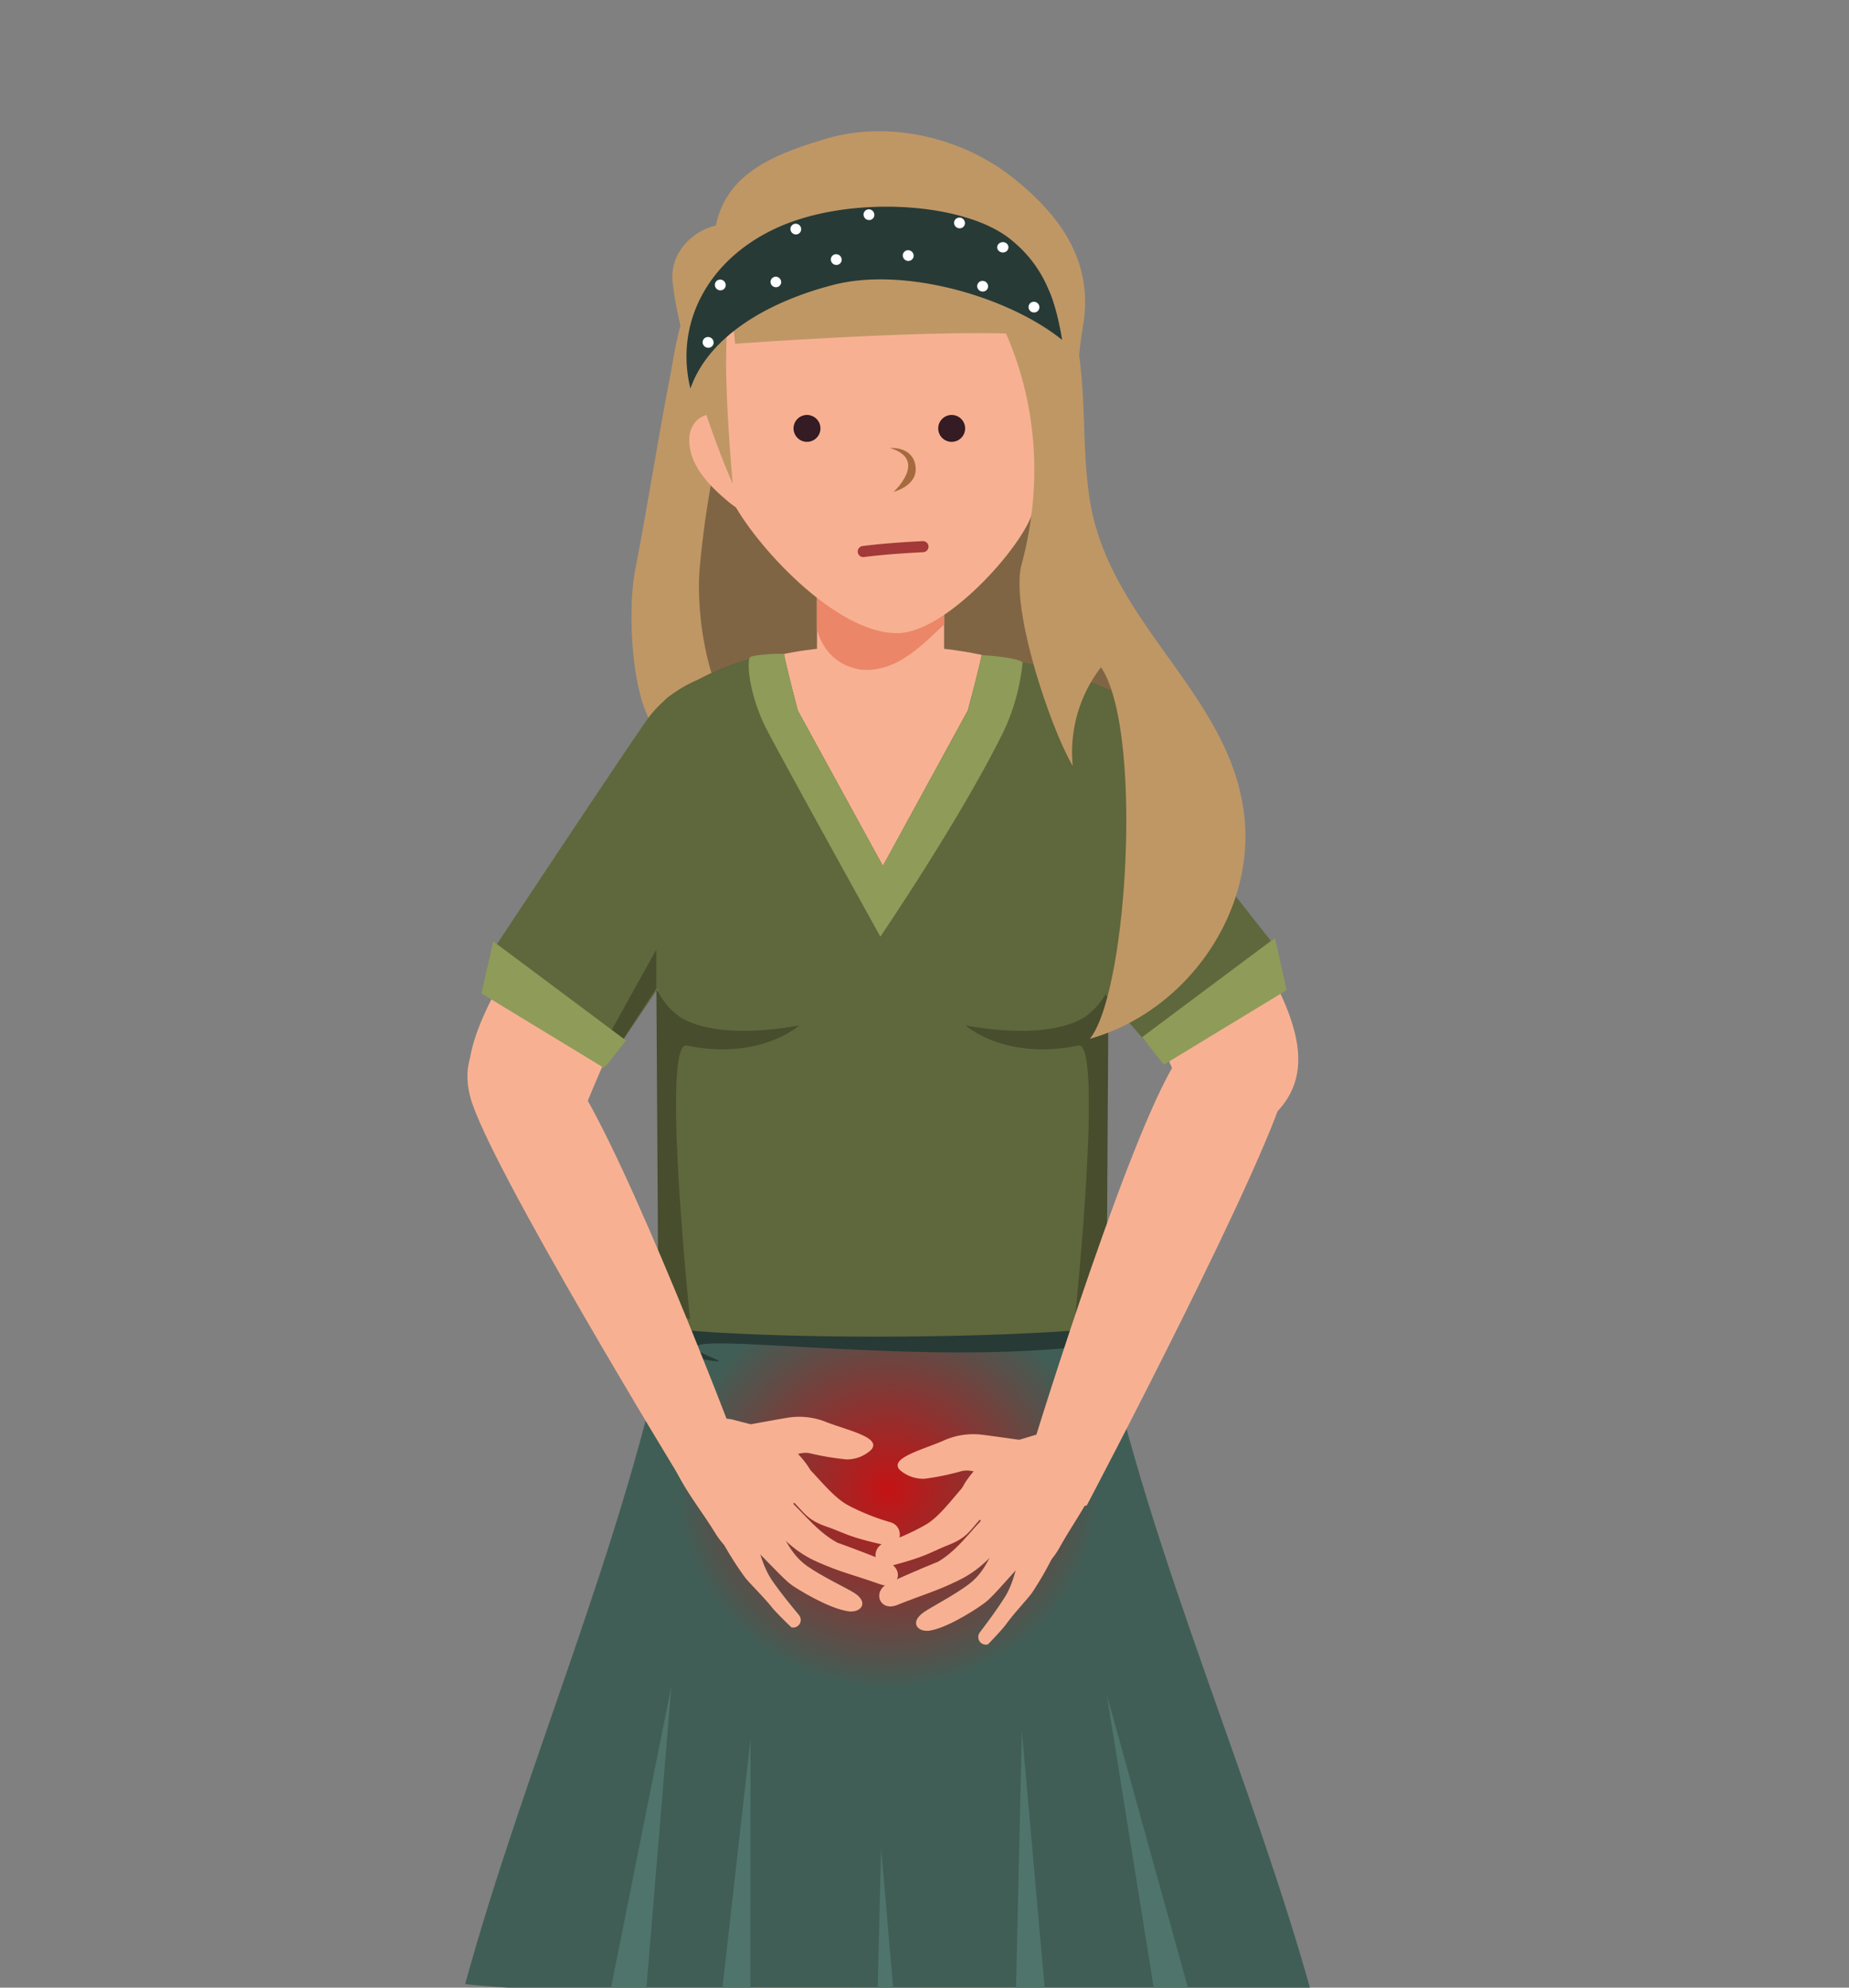 <svg id="Layer_1" data-name="Layer 1" xmlns="http://www.w3.org/2000/svg" xmlns:xlink="http://www.w3.org/1999/xlink" viewBox="0 0 400 430"><rect x="0" y="0" width="400" height="430" fill="#808080" stroke="none"/><defs><style>.cls-1,.cls-17{fill:none;}.cls-2{clip-path:url(#clip-path);}.cls-3{fill:#f7b192;}.cls-4{fill:#405e56;}.cls-5{fill:url(#radial-gradient);}.cls-6{fill:#4f746b;}.cls-7{fill:#273a36;}.cls-8{fill:#806544;}.cls-9{fill:#bf9765;}.cls-10{fill:#eb8669;}.cls-11{fill:#5f673c;}.cls-12{fill:#474d2d;}.cls-13{fill:#8f9b59;}.cls-14{fill:#341b24;}.cls-15{fill:#a56b3f;fill-rule:evenodd;}.cls-16{fill:#fff;}.cls-17{stroke:#a33939;stroke-linecap:round;stroke-linejoin:round;stroke-width:2.4px;}</style><clipPath id="clip-path"><rect class="cls-1" y="3.76" width="400" height="426.24"/></clipPath><radialGradient id="radial-gradient" cx="3.09" cy="322.27" r="43.2" gradientTransform="translate(188.9) scale(1.06 1)" gradientUnits="userSpaceOnUse"><stop offset="0" stop-color="#e60004" stop-opacity="0.8"/><stop offset="1" stop-color="#e60004" stop-opacity="0"/></radialGradient></defs><g class="cls-2"><path class="cls-3" d="M224,150.75c-13,8-5.91,20.39,1.18,38,5.65,14,18.33,20.17,25.83,36.49s9,28.25,22.5,17.78c13.08-10.17,7.19-24-5.81-44.38S237,142.73,224,150.75Z"/><path class="cls-3" d="M158.18,154.3c13,8,5.91,20.4-1.18,38-5.65,14-18.32,20.17-25.83,36.5s-9,28.24-22.49,17.78c-13.09-10.18-7.2-24,5.81-44.39S145.21,146.29,158.18,154.3Z"/><path class="cls-3" d="M196.76,425.6l-1-110.23s22.15-1.64,33.41-2.81c35.72-3.73-4,98.42-3.54,107.93C226.19,432.32,199.18,439.18,196.76,425.6Z"/><path class="cls-3" d="M186.07,425.6l1-110.23s-22.15-1.64-33.4-2.81c-35.72-3.73,4,98.42,3.53,107.93C156.64,432.32,183.64,439.18,186.07,425.6Z"/><path class="cls-4" d="M159.13,265.89c-4.28.26-8.21,4.12-10.63,8.72s-3.52,9.88-4.61,15c-9.8,46.54-30.46,93.19-43.26,139.6,3.85.63,17.05,1.11,20.91,1.72-.66,2.21-1.34,4.4-2,6.6q8.28,1,16.59,1.86-.54,2.94-1.09,5.88,8.26.79,16.55,1.53l-.39,4.87q7.29.5,14.59.79c-.05,1.27-.09,2.54-.14,3.81,5.47.53,47.6.19,51.57,0l-.15-3.81q7.3-.3,14.6-.79c-.14-1.62-.27-3.24-.4-4.87q8.3-.73,16.56-1.53c-.37-2-.73-3.92-1.1-5.88q8.32-.9,16.59-1.86c-.68-2.2-1.35-4.39-2-6.6,3.86-.61,18.81,1.82,22.65,1.19-12.8-46.41-35.2-96-45-142.51-1.08-5.16-2.2-10.44-4.61-15s-6.35-8.46-10.63-8.72Q191.41,266.46,159.13,265.89Z"/><path class="cls-5" d="M146.28,322.27c0-23.85,20.55-43.2,45.91-43.2s45.91,19.35,45.91,43.2-20.56,43.19-45.91,43.19S146.28,346.13,146.28,322.27Z"/><polygon class="cls-6" points="127.06 455.67 145.24 364.75 137.24 461.49 127.06 455.67"/><polygon class="cls-6" points="151.98 468.3 162.37 376.16 162.27 477.65 151.98 468.3"/><polygon class="cls-6" points="188.32 492.64 190.61 399.94 199.39 501.05 188.32 492.64"/><polygon class="cls-6" points="218.96 467.19 221.06 374.49 230.04 475.57 218.96 467.19"/><polygon class="cls-6" points="254.09 458.13 239.42 366.57 266.5 464.38 254.09 458.13"/><path class="cls-7" d="M239.14,290.6l-.21-1c-1.08-5.16-2.2-10.44-4.61-15s-6.35-8.46-10.63-8.72q-32.28.57-64.56,0c-4.28.26-8.21,4.12-10.63,8.72s-3.52,9.88-4.61,15c-.2,1-.41,1.93-.62,2.9,3.82.57,15.1,3,11.51,1.53C133.44,285.28,198.42,296.92,239.14,290.6Z"/><path class="cls-8" d="M169.49,63.25c-18.63,21.38-31.13,59.08-24.45,86.24,2.19,8.92,6.71,18.59,15.89,21.62,5.2,1.71,10.91.93,16.35.12,19.11-2.84,38.45-5.73,56.24-12.86,7.62-3.05,12.08-4.3,13.18-12,.67-4.67-1.52-9.33-4.43-13.17s-6.72-.19-9-4.41c-10.64-19.38,4-51.15-8.38-69.58C221.48,54.16,175.54,56.32,169.49,63.25Z"/><path class="cls-9" d="M165.91,67.92c-8.76,15.77-12.78,36.52-14.49,54.36-1,10.43,1.53,26.87,8.33,35.18a26,26,0,0,0,18.94,9.22,29.49,29.49,0,0,1-18.77,2.93,27.73,27.73,0,0,1-19.66-14.4c-3.74-7.52-4.43-23.72-2.85-31.87,2.45-12.62,4.9-28.16,7.34-40.78,1.5-7.71,2.35-16.66,7.85-23C155.29,56.44,165.91,67.92,165.91,67.92Z"/><path class="cls-3" d="M155.16,150.23c0,14.15,35.32,43.93,35.32,43.93s35.33-29.78,35.33-43.93S155.16,136.07,155.16,150.23Z"/><rect class="cls-3" x="176.73" y="104.98" width="27.5" height="56.66" transform="translate(380.97 266.62) rotate(180)"/><path class="cls-10" d="M185.78,144.81c-5.42-1.12-7.88-4.68-9.05-8.58V105h27.5v30.15C200,138.93,194,145.91,185.78,144.81Z"/><path class="cls-11" d="M253.32,162.94c-.54-2.54.75-6.1-1.3-7.38-13.1-8.23-26.32-12-39.65-13.88-.63,3.22-3,12-3,12L191,187.32l-18.4-33.6s-2.41-9.05-3-12.27c-5.06.34-11.79,1-24.88,9.22-2,1.29-6.76,9.73-7.31,12.27-.46,2.12.42,4.29,1.32,6.22,3.49,7.42,4,25,4,25-1.07,33.13.38,67.65-.29,93.07,0,0,14.7,1.94,47.3,1.94s49.85-1.94,49.85-1.94c-.47-27.6-1.46-63,2.08-92.67,0,0,6.9-18,10.38-25.39C252.91,167.23,253.78,165.06,253.32,162.94Z"/><path class="cls-12" d="M142,213.82a15.43,15.43,0,0,0,5.09,6.19c8.73,5.45,25.82,1.81,25.82,1.81s-8.36,7.64-24.36,4.37c-5.58-1.14.73,59.28.73,59.28l-6.86-3Z"/><path class="cls-12" d="M239.8,213.82a15.43,15.43,0,0,1-5.09,6.19c-8.73,5.45-25.82,1.81-25.82,1.81s8.36,7.64,24.37,4.37c5.57-1.14-.73,59.28-.73,59.28l6.86-3Z"/><path class="cls-11" d="M163.05,145.34a25.35,25.35,0,0,0-23.6,11.11c-9.17,13.34-33.46,50.1-33.46,50.1s1.2,7.54,4.34,8.36c6.91,1.82,20.39,16.15,20.39,16.15s26.71-39.86,29.42-42.39S176.22,145.4,163.05,145.34Z"/><path class="cls-3" d="M222.37,316.27s19.8-65,31-84.9c12.13-19.73,28.16-13.61,25.25,1.86s-43.52,92.46-43.52,92.46C230.62,326.67,220.53,321.2,222.37,316.27Z"/><path class="cls-11" d="M219,147.43s16.58.27,24.93,14.08,31.69,42.9,31.69,42.9,1.73,9.08-.76,11.19c-4,3.42-24.12,13-24.12,13s-27.45-30.44-27.45-37.11C223.29,187.93,205.84,146.78,219,147.43Z"/><polygon class="cls-12" points="131.06 225.1 141.97 205.46 141.97 213.82 130.72 231.06 131.06 225.1"/><polygon class="cls-13" points="106.69 203.64 104.15 214.91 130.72 231.06 135.43 225.1 106.69 203.64"/><polygon class="cls-13" points="275.81 202.91 278.35 214.19 251.78 230.33 247.08 224.37 275.81 202.91"/><path class="cls-13" d="M165.77,157.63c3.4,6.64,24.68,45,24.68,45s17.13-25.11,26.64-44.34a45.41,45.41,0,0,0,4.13-15c-1-.92-6.65-1.48-8.85-1.55-.63,3.22-3,12-3,12L191,187.32l-18.4-33.6s-2.41-9.05-3-12.27c-2.69-.1-7.23.34-7.41.79C161.47,143.84,162.37,151,165.77,157.63Z"/><path class="cls-3" d="M158.7,310.86s-22.56-59.33-34.22-77.2C112,216,98,223.08,101.73,237.31s45.75,83,45.75,83C151.69,321,160.72,315.34,158.7,310.86Z"/><path class="cls-3" d="M238.26,317.76c-1.73,6-5.75,11.16-8.82,16.64-1.24,2.23-2.93,4.74-5.49,4.93a7.76,7.76,0,0,1-4-1.25c-4-2.14-6.08-9-11.15-12-3.56-2.11,1.65-7.63,3.25-9.33,3.91-4.12,5.5-4.38,12.22-6.4a6.59,6.59,0,0,1,2.89-.29C230.91,310.71,239.71,312.67,238.26,317.76Z"/><path class="cls-3" d="M213.82,327.07c-3.77,3-3.52,5.15-8.52,7.12-4.24,1.68-4.62,2.49-13,4.67-3.12.81-4.08-3.84-1.09-5A48.48,48.48,0,0,0,200,330c4-2.15,7.51-8.15,10.88-10.82C213.08,317.39,216.09,325.28,213.82,327.07Z"/><path class="cls-3" d="M219.12,331.87c-4.65,4.72-6.85,7.62-11.7,10-5.25,2.55-7.16,2.88-13.33,5.35-3.82,1.53-5.53-3-1.83-4.74,5.54-2.58,10.7-4.63,10.7-4.63,5.2-3.09,8.1-8.54,12.78-12.2C218.88,323.15,222.38,328.57,219.12,331.87Z"/><path class="cls-3" d="M222.81,336.54c-4.55,4.47-7.48,8.45-9.7,10.15-1,.79-7.38,5.18-11.78,6.05-2.66.52-4.77-1.64-1.49-3.95,1.55-1.09,6.59-3.67,9.84-6.13,4.61-3.49,4.87-8.7,8.93-12.68C221.33,327.31,225.55,333.85,222.81,336.54Z"/><path class="cls-3" d="M229,334.17a72.47,72.47,0,0,1-5.63,10.24c-.67,1.08-3.95,4.52-5.63,6.86-.9,1.27-4,4.46-4,4.46a1.64,1.64,0,0,1-1.77-2.57c1.1-1.5,3.25-4.24,5.39-7.61,3-4.78,2.93-11.11,5.26-16.15C224.21,326,230.58,330.76,229,334.17Z"/><path class="cls-3" d="M218.57,321.66c-4.9-2.32-8.06-4-10.5-3.41a57.85,57.85,0,0,1-8,1.66,7.69,7.69,0,0,1-5.42-1.91c-2.32-2.5,4.6-4.27,9.27-6.25a15.62,15.62,0,0,1,8.66-1.35c3,.37,13.27,1.85,13.27,1.85Z"/><path class="cls-3" d="M145,315.11c2,5.92,6.25,10.91,9.55,16.27,1.35,2.18,3.15,4.62,5.71,4.7a7.63,7.63,0,0,0,4-1.4c3.93-2.31,5.68-9.21,10.6-12.41,3.46-2.24-2-7.56-3.67-9.19-4.09-4-5.69-4.15-12.49-5.91a6.62,6.62,0,0,0-2.9-.17C152,307.76,143.31,310.08,145,315.11Z"/><path class="cls-3" d="M169.83,323.44c3.91,2.82,3.75,5,8.83,6.77,4.32,1.5,4.73,2.3,13.2,4.14,3.16.69,3.91-4,.87-5a48.69,48.69,0,0,1-8.91-3.52c-4.11-2-7.87-7.85-11.35-10.38C170.13,313.73,167.48,321.73,169.83,323.44Z"/><path class="cls-3" d="M164.75,328.43c4.86,4.54,7.19,7.34,12.15,9.51,5.35,2.34,7.27,2.6,13.55,4.81,3.88,1.38,5.39-3.21,1.62-4.8-5.66-2.37-10.91-4.2-10.91-4.2-5.33-2.88-8.47-8.21-13.3-11.68C164.6,319.72,161.34,325.27,164.75,328.43Z"/><path class="cls-3" d="M161.27,333.25c4.76,4.29,7.86,8.15,10.15,9.76,1.07.74,7.61,4.88,12.05,5.57,2.68.42,4.69-1.83,1.3-4-1.59-1-6.74-3.41-10.1-5.74-4.77-3.3-5.26-8.5-9.5-12.3C162.33,324,158.42,330.68,161.27,333.25Z"/><path class="cls-3" d="M155,331.13a72.64,72.64,0,0,0,6.08,10c.73,1.05,4.15,4.36,5.93,6.63,1,1.23,4.18,4.29,4.18,4.29a1.64,1.64,0,0,0,1.66-2.64c-1.17-1.45-3.45-4.1-5.74-7.38-3.24-4.66-3.42-11-6-15.93C159.39,322.77,153.25,327.79,155,331.13Z"/><path class="cls-3" d="M164.84,318.22c4.79-2.51,7.87-4.36,10.33-3.83a58.68,58.68,0,0,0,8,1.34,7.71,7.71,0,0,0,5.33-2.12c2.2-2.59-4.79-4.09-9.55-5.88a15.59,15.59,0,0,0-8.71-1c-2.95.49-13.18,2.38-13.18,2.38Z"/><path class="cls-3" d="M215.73,110.86a9,9,0,0,0,5.93-.84,18.84,18.84,0,0,0,4.68-3.55c3.7-3.56,7.08-8,6.61-12.94a6.17,6.17,0,0,0-2.23-4.41,6.6,6.6,0,0,0-6.14-.6,9.92,9.92,0,0,0-4.59,4Z"/><path class="cls-3" d="M167.77,111.81a9.06,9.06,0,0,1-6-.6,20.41,20.41,0,0,1-5-3.36c-4-3.41-7.72-7.73-7.65-12.66A5.81,5.81,0,0,1,151,90.71a6.47,6.47,0,0,1,6.07-.85A10.59,10.59,0,0,1,162,93.63Z"/><path class="cls-3" d="M223.54,110c.91-14.79,4.81-23.47,7.1-32,1.61-6.43,3.07-17.38-5.54-26.85-8.52-9.83-29.13-15.1-47.58-10S145,59.55,147.78,70.81c1.42,6.74,6.75,13,8.29,19.9,1.28,5.79-.44,11.66,2.16,17.26,4.82,9.65,22.62,29.29,36.07,29C205.3,136.77,222.75,116.43,223.54,110Z"/><path class="cls-14" d="M171.7,92.26a2.91,2.91,0,1,1,2.46,3.3A2.92,2.92,0,0,1,171.7,92.26Z"/><path class="cls-14" d="M203,92.26a2.91,2.91,0,1,1,2.45,3.3A2.91,2.91,0,0,1,203,92.26Z"/><path class="cls-9" d="M225.44,68.18a4.23,4.23,0,0,0-.33-1.6c-1.13-1.23-3.18,5.79-3.18,5.79-17.64-1.29-62.9,2-62.9,2l-.71-6.65c-2.9,3.43.2,37,.2,37-5-11.47-11.68-31.69-13-43.59-.75-6.72,4.78-11.4,9.34-12.32,2.32-11.1,12-15.26,23.76-18.77,13.72-4.09,29.63-.3,40.66,8.53s17.25,18.8,15,32c-2.3,13.76-.69,24.77-8,36.21C226.33,106.73,226.26,75.71,225.44,68.18Z"/><path class="cls-15" d="M192.51,96.92s5.12-.48,5.57,4.14c.41,4.07-4.77,5.35-4.77,5.35S200.94,99.41,192.51,96.92Z"/><path class="cls-9" d="M207,55.42c13.33,15.06,21.25,39.77,14,66.69-2.51,9.3,6.13,35.16,11.07,43.59a30.14,30.14,0,0,1,6.11-21.35c9.18,13.52,5.75,70.39-2.43,80.4,20.67-5.89,35.14-26.49,33.56-46.87-2.08-26.74-28.5-42-33.35-68.55-2-11.25-.88-22.81-2.77-34.09s-7.9-23.13-19-27.42Z"/><path class="cls-7" d="M229.77,73.53c-11.59-9.33-34-15.86-49.41-11.92-14,3.59-27,11-31,22.45-3.41-13.89,3.56-27.8,18.62-34.73,15.77-7.26,41.36-5.71,51.19,2.91a26.77,26.77,0,0,1,7.63,10.32C228.76,66.75,229.77,73.53,229.77,73.53Z"/><path class="cls-16" d="M173.32,49.58a1.13,1.13,0,0,1-1.16,1.14A1.19,1.19,0,0,1,171,49.54a1.14,1.14,0,0,1,1.16-1.14A1.19,1.19,0,0,1,173.32,49.58Z"/><path class="cls-16" d="M154.38,74.09a1.13,1.13,0,0,1-1.17,1.14A1.2,1.2,0,0,1,152,74.06a1.15,1.15,0,0,1,1.17-1.15A1.2,1.2,0,0,1,154.38,74.09Z"/><path class="cls-16" d="M189.15,46.47A1.12,1.12,0,0,1,188,47.61a1.21,1.21,0,0,1-1.19-1.17A1.15,1.15,0,0,1,188,45.29,1.2,1.2,0,0,1,189.15,46.47Z"/><path class="cls-16" d="M208.75,48.25a1.13,1.13,0,0,1-1.17,1.14,1.21,1.21,0,0,1-1.19-1.17,1.15,1.15,0,0,1,1.18-1.14A1.19,1.19,0,0,1,208.75,48.25Z"/><path class="cls-16" d="M213.76,61.94a1.15,1.15,0,0,1-1.18,1.14,1.19,1.19,0,0,1-1.18-1.17,1.14,1.14,0,0,1,1.17-1.14A1.2,1.2,0,0,1,213.76,61.94Z"/><path class="cls-16" d="M197.66,55.31a1.15,1.15,0,0,1-1.17,1.14,1.2,1.2,0,0,1-1.19-1.17,1.15,1.15,0,0,1,1.17-1.15A1.22,1.22,0,0,1,197.66,55.31Z"/><path class="cls-16" d="M216.46,52.49a1.24,1.24,0,0,1,1.6.55,1.11,1.11,0,0,1-.62,1.49,1.27,1.27,0,0,1-1.61-.57A1.08,1.08,0,0,1,216.46,52.49Z"/><path class="cls-16" d="M224.86,66.46a1.14,1.14,0,0,1-1.17,1.14,1.18,1.18,0,0,1-1.18-1.17,1.13,1.13,0,0,1,1.17-1.14A1.19,1.19,0,0,1,224.86,66.46Z"/><path class="cls-16" d="M182.09,56.17a1.13,1.13,0,0,1-1.17,1.14,1.18,1.18,0,0,1-1.18-1.18A1.12,1.12,0,0,1,180.9,55,1.21,1.21,0,0,1,182.09,56.17Z"/><path class="cls-16" d="M169,61a1.13,1.13,0,0,1-1.17,1.14A1.18,1.18,0,0,1,166.69,61a1.14,1.14,0,0,1,1.17-1.14A1.2,1.2,0,0,1,169,61Z"/><path class="cls-16" d="M157,61.67a1.14,1.14,0,0,1-1.17,1.14,1.19,1.19,0,0,1-1.18-1.18,1.14,1.14,0,0,1,1.17-1.14A1.2,1.2,0,0,1,157,61.67Z"/><path class="cls-17" d="M186.75,119.32s4.43-.64,12.92-1.06"/></g></svg>